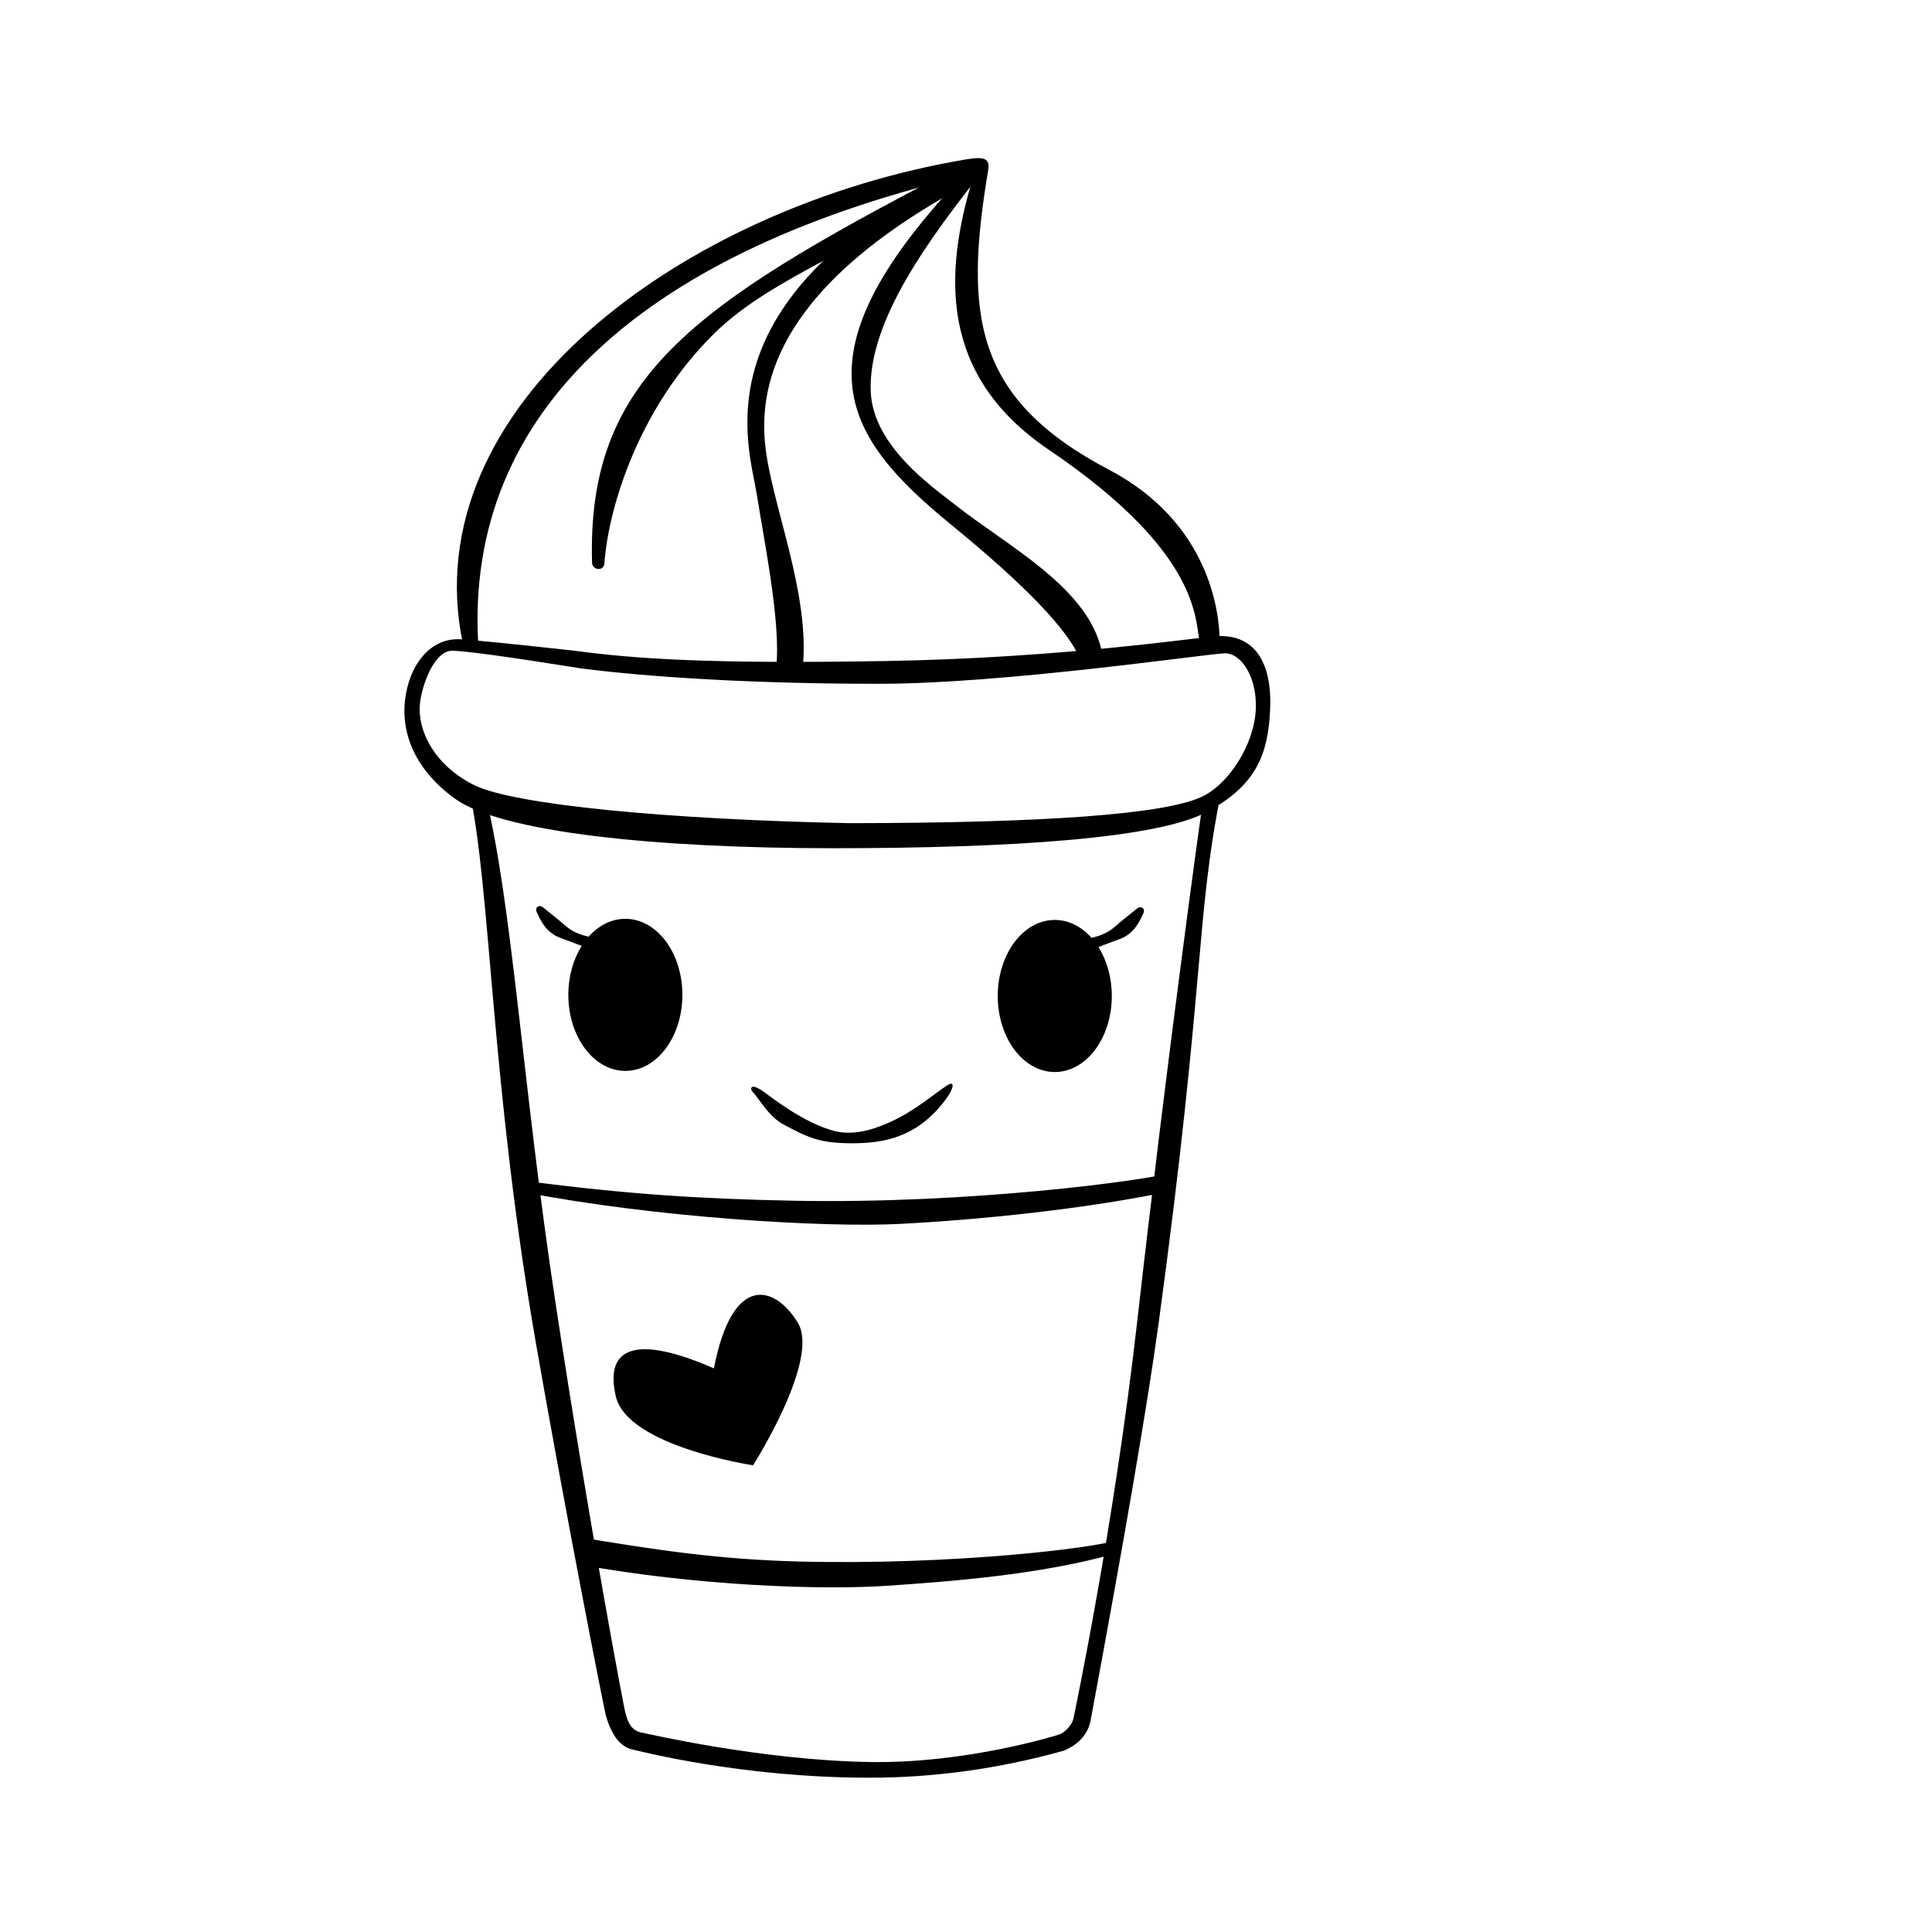 <?xml version="1.0" encoding="UTF-8"?>
<!-- Uploaded to: ICON Repo, www.svgrepo.com, Generator: ICON Repo Mixer Tools -->
<svg fill="#000000" width="800px" height="800px" version="1.1" viewBox="144 144 512 512" xmlns="http://www.w3.org/2000/svg">
 <g>
  <path d="m400.01 186.24c4.875-0.82 6.391-0.25 5.863 2.875-6.461 38.559-3.664 60.617 32.043 79.383 26.387 13.871 29.309 37.445 29.309 45.555l-5.074 1.145c-1.699-5.406 1.895-23.543-40.238-52.035-28.641-19.371-28.234-46.129-19.703-73.172-86.355 19.922-135.17 62.387-131.46 124.77 0.125 2.078-3.609 2.039-4.043 0-13.449-63.254 58.598-115.97 133.31-128.52z"/>
  <path d="m398.73 188.43c1.219-0.609 2.582 0.418 4.09 3.082-53.098 27.742-57.516 54.352-56.078 69.965 1.434 15.609 12.348 40.234 9.895 60.23l-6.914-1.059c1.219-11.387-3.094-32.641-5.18-45.711-2.086-13.074-15.926-51.453 54.188-86.508z"/>
  <path d="m400.35 189.33c1.422-1.484 4.867-1.066 3.519 0.66-12.645 16.211-29.945 38.703-29.113 57.852 0.621 14.395 16.469 25.273 22.398 29.957 13.816 10.91 35.145 21.828 38.797 38.66 0.188 0.867-1.75 1.516-5.809 1.949-3.324-7.723-14.66-19.488-34.004-35.297-29.02-23.711-42.656-44.934 4.211-93.781z"/>
  <path d="m402.59 189.45c-28.426 19.871-53.75 27.609-69.281 42.895-19.707 19.395-27.988 45.438-29.148 61.016-0.156 2.078-3.199 1.805-3.262-0.281-1.367-48.527 26.285-67.938 93.109-102.8 0.129-0.07 2.992-0.344 8.582-0.832z"/>
  <path d="m467.66 353.56c-6.941 34.387-4.152 49.461-16.57 140.8-2.887 21.219-8.91 56.414-18.07 105.58-0.695 3.891-3.684 6.688-7.281 8.066-17.059 4.734-34.176 7.102-51.348 7.102-33.914 0-60.941-7.066-62.812-7.484-3.863-0.863-5.879-5.027-7-8.906-0.453-1.566-10.629-53.242-18.586-98.93-11.945-68.594-11.945-120.44-17.582-146.03h3.984c7.359 29 9.98 77.441 18.867 135.82 9.137 60.047 18.105 106.98 18.418 108.15 0.617 2.32 1.426 4.902 4.43 5.438 1.613 0.289 31.348 7.293 60.281 7.785 25.82 0.438 49.668-7.098 50.203-7.25 1.156-0.336 3.481-2.203 3.914-4.441 0.191-0.988 10.699-50.578 16.848-104.91 7.715-68.152 16.402-131.11 17.215-136.51 3.394-2.859 5.09-4.289 5.09-4.289z"/>
  <path d="m466.44 312.59c-4.875 0.273-40.82 5.801-87.801 6.59-46.98 0.789-66.211-0.559-82.805-2.781-16.051-1.766-25.992-2.758-29.82-2.984-7.109-0.418-12.867 5.41-14.465 14.668-1.777 10.301 2.809 20.219 13.055 27.602 12.152 8.758 52.27 13.102 100.12 13.102s86.184-2.644 99.125-9.629c12.945-6.988 16.23-15.074 16.754-27.223 0.527-12.277-4.027-19.918-14.168-19.344zm1.945 4.555c4.578-0.262 8.773 6.375 8.414 14.789-0.406 9.441-7.234 20.031-14.52 23.316-10.082 4.547-41.195 6.848-93.344 6.898-46.922-0.965-88.742-4.766-99.426-10.156-10.832-5.469-15.363-15.133-14.07-22.617 1.02-5.91 4.266-12.918 8.344-12.918 3.277 0 14.691 1.562 34.246 4.68 18.145 2.344 46.047 4.078 78.914 4.078 32.867 0 85.137-7.715 91.441-8.07z"/>
  <path d="m287.96 384.51c1.18 0.973 3.859 3.019 5.785 4.738 1.758 1.566 3.863 2.465 6.254 2.981 2.629-2.957 6.023-4.734 9.727-4.734 8.348 0 15.113 9.023 15.113 20.152 0 11.133-6.766 20.152-15.113 20.152-8.348 0-15.113-9.02-15.113-20.152 0-4.938 1.332-9.461 3.543-12.965-1.762-0.66-3.516-1.379-5.457-2.051-4.234-1.457-5.644-5.246-6.43-6.852-0.617-1.246 0.512-2.238 1.691-1.27z" fill-rule="evenodd"/>
  <path d="m445.29 384.81c-1.18 0.973-3.856 3.019-5.785 4.734-1.758 1.57-3.859 2.469-6.254 2.984-2.625-2.957-6.019-4.734-9.727-4.734-8.348 0-15.113 9.023-15.113 20.152 0 11.129 6.766 20.152 15.113 20.152 8.348 0 15.117-9.023 15.117-20.152 0-4.938-1.332-9.461-3.543-12.965 1.758-0.66 3.512-1.379 5.457-2.051 4.231-1.461 5.641-5.246 6.43-6.852 0.613-1.246-0.512-2.242-1.695-1.27z" fill-rule="evenodd"/>
  <path d="m395.07 431.59c1.977-1.289 2.008 0.703-1.047 4.57-7.324 9.273-15.797 10.82-24.219 10.82s-11.523-1.41-18.188-4.988c-4.035-2.168-6.539-7.047-8.168-8.641-0.738-0.727-0.711-2.637 2.969 0 1.922 1.375 10.773 8.398 18.848 10.406 5.914 1.473 12.113-1.27 14.816-2.492 6.391-2.891 11.27-7.246 14.988-9.676z"/>
  <path d="m343.57 532.32s17.844-27.984 11.859-37.797c-5.981-9.816-17.289-13.395-22.238 12.109-20.277-8.859-29.055-5.926-26.004 7.383 3.047 13.305 36.383 18.305 36.383 18.305z" fill-rule="evenodd"/>
  <path d="m283.59 457.01c26.66 3.484 46.266 4.719 70.754 5.195 46.859 0.914 93.051-5.371 100.26-7.414v4.809c-22.891 4.852-51.316 7.664-71.867 8.738-20.551 1.07-65.379-1.734-99.59-8.34-0.945-1.785-0.797-2.781 0.441-2.988z"/>
  <path d="m296.19 551.14c22.637 3.824 38.922 6.156 59.715 6.68 39.789 1.004 78.277-3.5 84.402-5.746l-1.688 3.906c-19.434 5.324-42.156 7.098-59.605 8.273-17.453 1.176-50.312 0-81.086-5.555-2.211-4.812-2.789-7.332-1.738-7.559z"/>
 </g>
</svg>